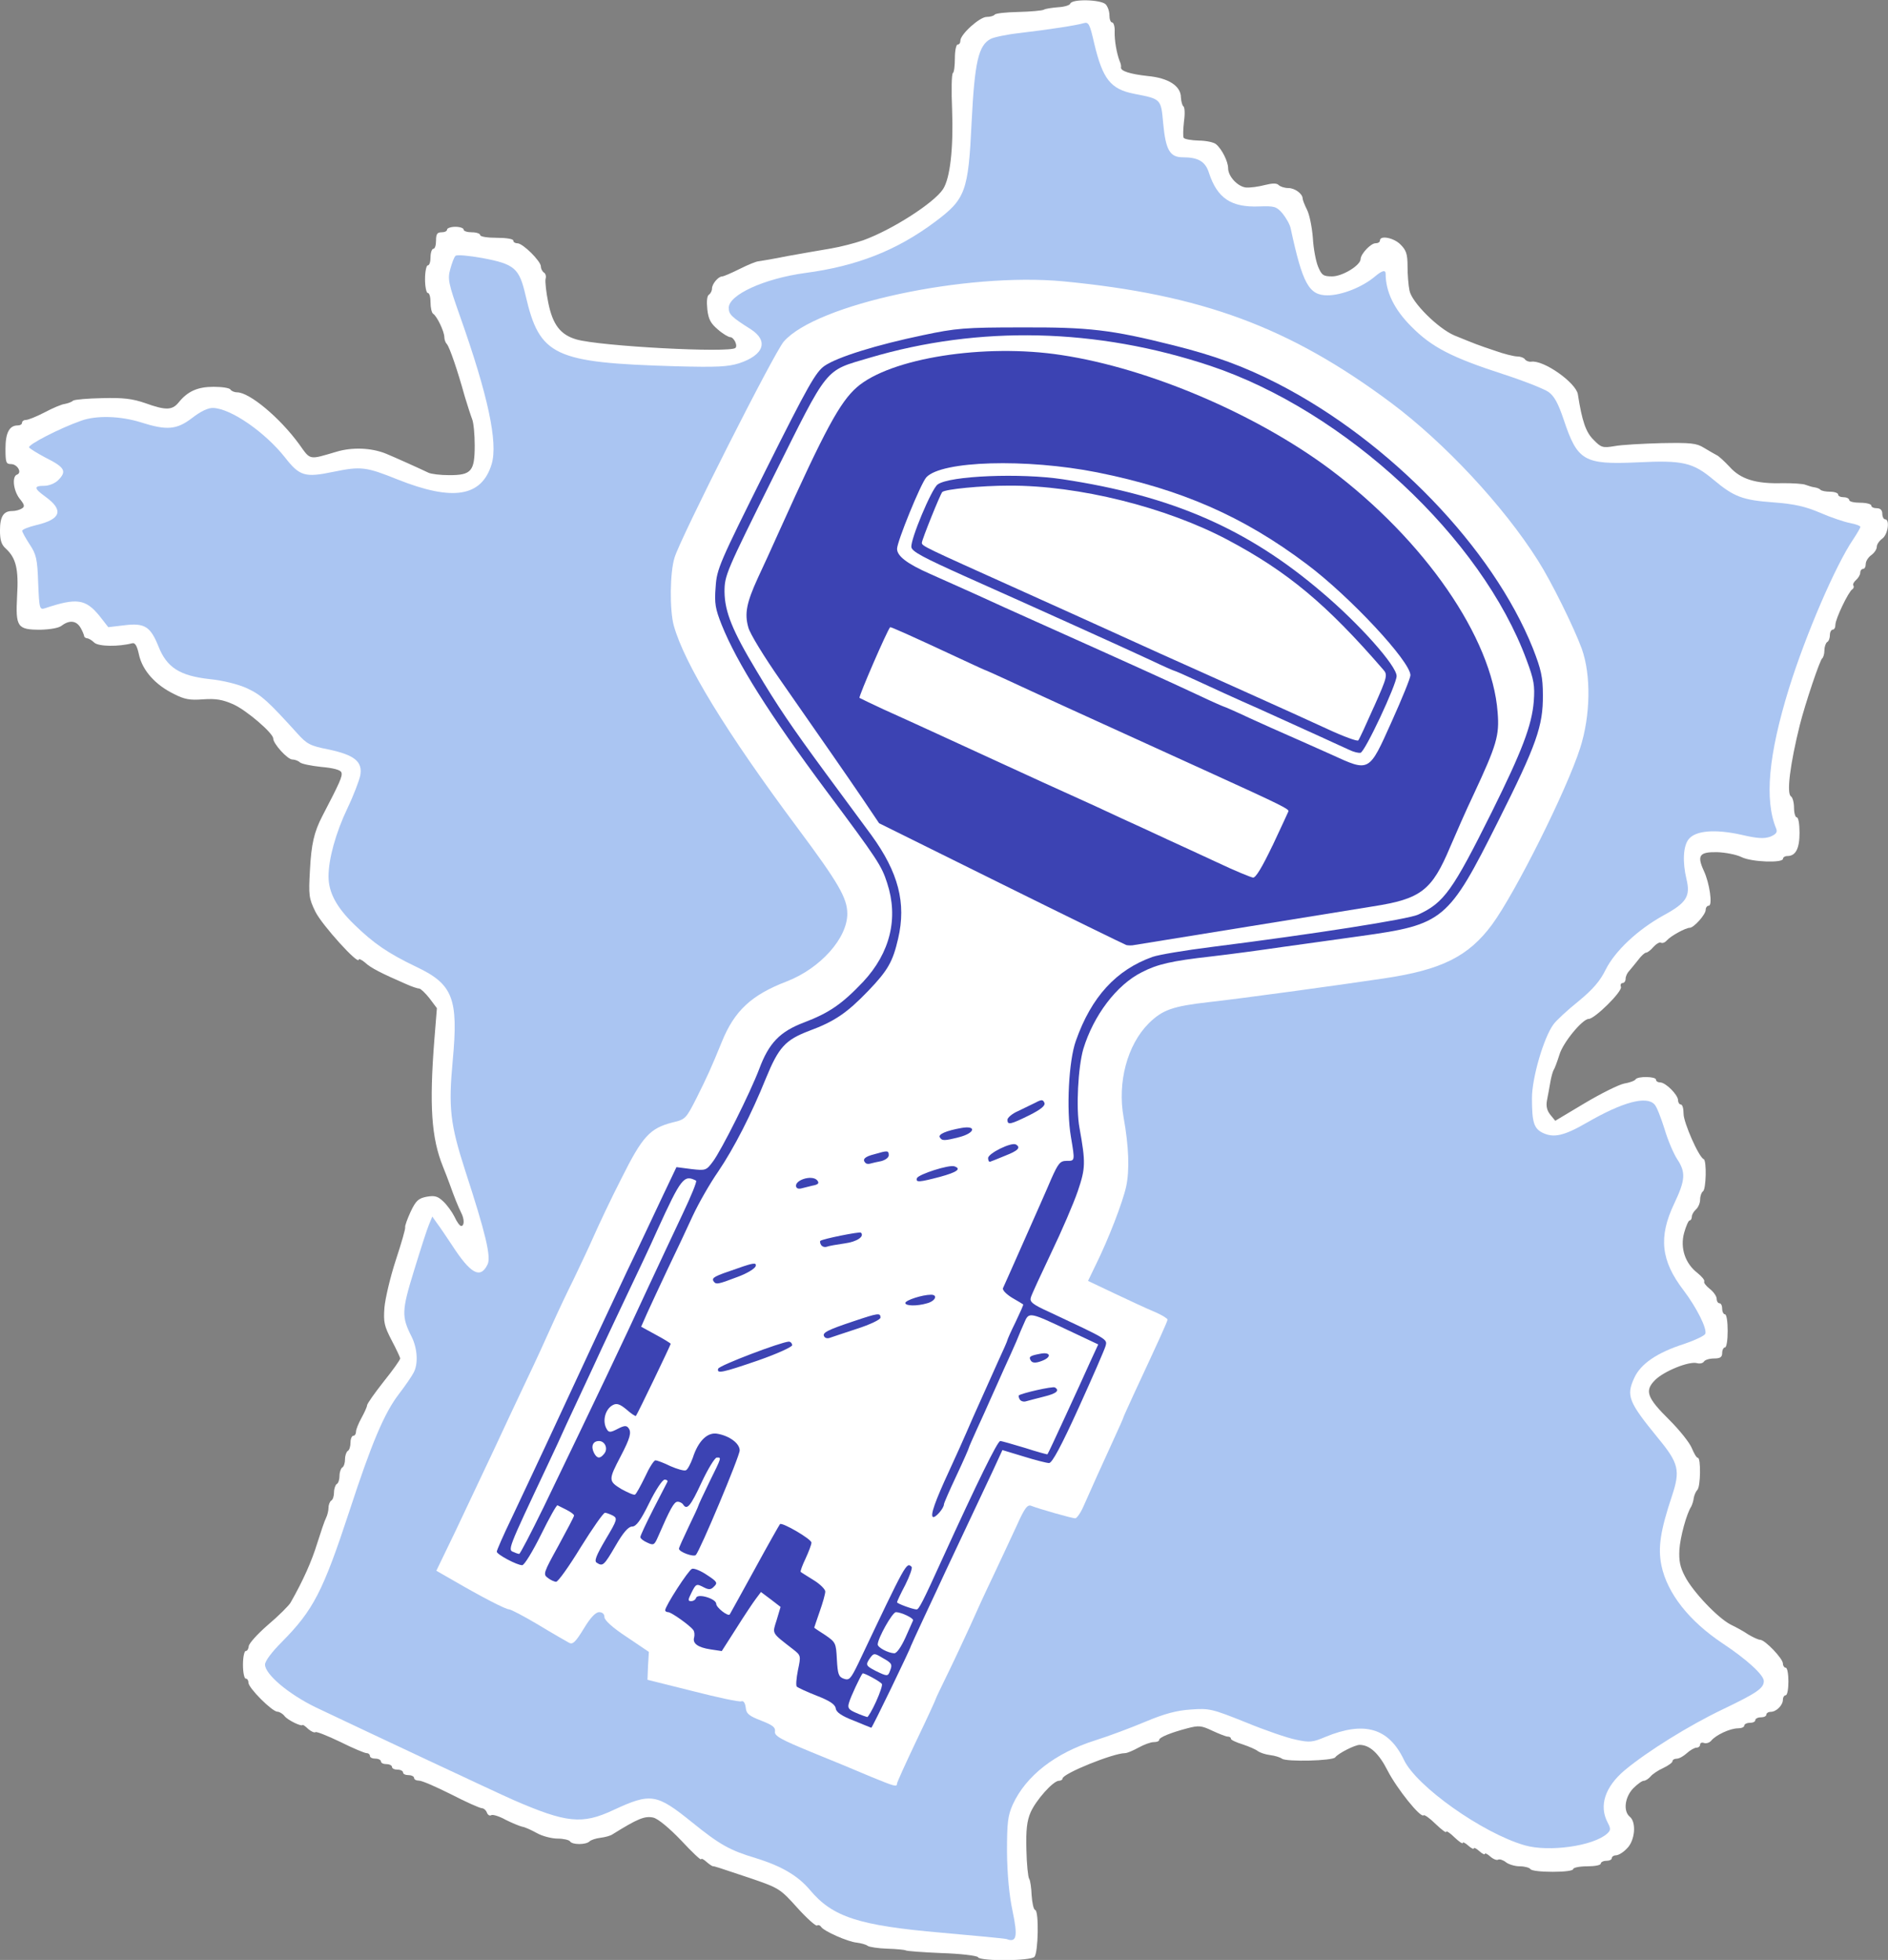 <svg xmlns="http://www.w3.org/2000/svg" viewBox="0 0 947.33 983.31"><rect x="0" y="0" width="947.33" height="983.31" fill="#808080" stroke="none"/><g fill="#fff"><path d="M490.82 981.94c-.83-.83-9.14-1.8-18.42-2.08-9.42-.42-17.45-.97-18-1.38-.55-.28-4.71-.69-9.28-.83-4.43-.14-8.86-.83-9.69-1.38-.83-.69-3.32-1.38-5.54-1.66-4.57-.42-16.62-5.82-17.87-7.89-.55-.83-1.38-1.11-2.08-.69-.55.42-5.12-3.6-9.97-9-8.45-9.42-9.14-9.83-23.27-14.68-17.45-5.82-17.73-5.96-19.11-6.09-.55-.14-2.08-1.25-3.32-2.35-1.38-1.25-2.49-1.66-2.49-1.11 0 .69-4.57-3.6-9.97-9.42-5.96-6.23-11.63-10.94-13.99-11.49-4.29-.97-7.89.55-20.36 8.31-1.11.83-3.88 1.52-6.09 1.8-2.35.28-4.85 1.11-5.54 1.8-1.8 1.8-8.73 1.8-9.83 0-.42-.69-3.32-1.38-6.23-1.38s-7.76-1.25-10.39-2.77c-2.77-1.52-6.09-3.05-7.34-3.19-1.25-.28-4.99-1.8-8.31-3.46-3.19-1.8-6.51-2.77-7.2-2.35-.83.55-1.8-.14-2.22-1.25-.42-1.25-1.66-2.22-2.49-2.22-.97 0-7.89-3.05-15.37-6.92-7.48-3.74-14.68-6.92-16.2-6.92-1.38 0-2.49-.55-2.49-1.38 0-.69-1.25-1.38-2.77-1.38s-2.77-.55-2.77-1.38c0-.69-1.25-1.38-2.77-1.38s-2.77-.55-2.77-1.38c0-.69-1.25-1.38-2.77-1.38s-2.77-.55-2.77-1.38c0-.69-1.25-1.38-2.77-1.38s-2.77-.55-2.77-1.38c0-.69-.69-1.38-1.66-1.38s-6.92-2.49-13.3-5.68c-6.37-3.05-11.91-5.26-12.33-4.85-.55.42-2.08-.28-3.6-1.52-1.38-1.38-2.77-2.35-2.91-2.08-.42.97-7.34-2.35-9-4.43-.97-1.25-2.63-2.22-3.6-2.22-2.63 0-14.54-11.91-14.54-14.54 0-1.11-.55-2.08-1.38-2.08-.69 0-1.38-3.05-1.38-6.92s.69-6.92 1.38-6.92c.83 0 1.38-1.11 1.52-2.35 0-1.38 4.43-6.23 9.69-10.8 5.4-4.57 10.53-9.69 11.36-11.22 6.37-11.22 10.53-20.64 13.3-29.64 1.8-5.68 3.74-11.49 4.43-12.74.69-1.38 1.25-3.74 1.25-5.12 0-1.52.69-3.19 1.38-3.6.83-.42 1.38-2.35 1.38-4.15s.69-3.74 1.38-4.15c.83-.42 1.38-2.35 1.38-4.15s.69-3.74 1.38-4.15c.83-.42 1.38-2.35 1.38-4.15s.69-3.74 1.38-4.15c.83-.42 1.38-2.35 1.38-4.29 0-1.8.69-3.32 1.38-3.32.83 0 1.38-.97 1.38-2.08s1.25-4.15 2.77-6.92 2.77-5.54 2.77-6.23c0-.83 3.74-6.09 8.31-11.91 4.57-5.68 8.31-10.94 8.31-11.63 0-.55-1.94-4.71-4.29-9.14-3.74-7.2-4.15-9.14-3.6-16.48.42-4.57 2.91-15.23 5.68-23.68 2.77-8.45 4.99-15.93 4.71-16.62-.14-.69 1.11-4.15 2.77-7.76 2.63-5.54 3.88-6.65 8.03-7.48 4.02-.69 5.54-.28 8.31 2.35 1.94 1.8 4.43 5.26 5.68 7.76 1.11 2.49 2.63 4.57 3.32 4.57 1.66 0 1.66-3.46 0-6.65-1.52-3.05-3.46-7.89-5.68-14.13-.97-2.63-2.49-6.65-3.46-9-5.82-14.4-6.92-30.61-4.29-63.98l1.25-15.51-3.74-4.99c-2.08-2.63-4.43-4.85-5.12-4.85-.83 0-3.74-.97-6.51-2.22-12.74-5.54-17.87-8.17-20.64-10.8-1.8-1.52-3.19-2.08-3.19-1.52 0 3.05-18.42-17.31-21.74-23.96-3.32-6.79-3.46-8.31-2.77-20.77.69-13.3 2.08-19.25 6.23-27.28 8.73-16.76 10.25-20.08 9.56-21.88-.42-1.25-3.88-2.22-10.11-2.77-5.12-.55-9.97-1.52-10.8-2.35-.69-.69-2.49-1.38-3.74-1.38-2.35 0-9.56-7.89-9.56-10.53s-13.3-14.13-20.08-17.17c-5.4-2.35-8.59-2.91-15.1-2.49-6.65.55-9.42 0-14.54-2.63-9.42-4.57-15.79-11.77-17.59-19.53-.97-4.57-1.94-6.37-3.46-5.96-6.92 1.8-16.76 1.66-18.97-.28-1.25-1.25-2.91-2.22-3.74-2.22-.69-.14-1.38-.55-1.38-1.11-.14-.69-.83-2.49-1.8-4.15-2.08-3.6-5.54-4.02-9.42-1.11-1.52 1.25-5.82 1.94-10.66 2.08-11.63 0-12.6-1.25-11.77-16.9.83-13.57-.55-19.11-5.68-23.82-2.22-1.94-2.91-4.29-2.91-9.14 0-6.92 1.8-9.69 6.09-9.69 1.66 0 3.74-.55 4.85-1.25 1.66-.97 1.38-1.94-1.11-4.99-3.19-4.15-3.88-11.22-1.25-12.05 2.63-.97.14-5.26-3.05-5.26-2.49 0-2.77-.83-2.77-7.76 0-7.89 1.94-11.63 6.09-11.63 1.25 0 2.22-.55 2.22-1.38 0-.69.83-1.38 1.94-1.38s5.26-1.66 9.28-3.74c4.15-2.22 8.73-4.15 10.25-4.29 1.52-.28 3.46-.97 4.15-1.66.83-.55 7.34-1.11 14.68-1.25 10.39-.28 15.1.28 21.47 2.49 10.39 3.74 13.57 3.6 16.76-.28 4.57-5.68 9.56-7.89 17.59-7.89 4.15 0 8.03.55 8.45 1.38.42.69 1.94 1.38 3.32 1.38 6.23 0 21.47 12.74 31.16 26.04 5.82 8.17 4.71 7.89 18.83 3.74 7.89-2.35 17.45-1.94 24.65.97 3.74 1.52 17.03 7.48 21.33 9.56 1.38.69 6.09 1.25 10.53 1.25 11.08 0 12.74-1.94 12.74-14.96 0-5.4-.55-11.22-1.25-13.02s-2.35-6.92-3.74-11.49c-3.6-13.02-7.62-24.79-9-26.31-.69-.69-1.25-2.22-1.25-3.46 0-2.77-3.74-10.66-5.68-11.77-.69-.55-1.25-3.05-1.25-5.68s-.55-4.71-1.38-4.71c-.69 0-1.38-3.05-1.38-6.92s.69-6.92 1.38-6.92c.83 0 1.38-1.8 1.38-4.15 0-2.22.69-4.15 1.38-4.15.83 0 1.38-1.8 1.38-4.15 0-3.19.55-4.15 2.77-4.15 1.52 0 2.77-.55 2.77-1.38 0-.69 1.94-1.38 4.15-1.38 2.35 0 4.15.69 4.15 1.38 0 .83 1.94 1.38 4.15 1.38 2.35 0 4.15.69 4.15 1.38 0 .83 3.74 1.38 8.31 1.38s8.31.55 8.31 1.38.97 1.38 2.08 1.38c2.77 0 11.77 9 11.77 11.63 0 1.11.69 2.49 1.52 3.05.83.42 1.25 1.94.83 3.19-.28 1.38.28 6.79 1.38 12.05 2.22 10.94 6.09 15.93 13.99 18.28 11.77 3.46 77.14 6.92 79.91 4.29 1.25-1.25-.83-5.4-2.63-5.4-.83 0-3.74-1.66-6.23-3.88-3.6-3.05-4.71-5.12-5.26-10.11-.42-4.02-.14-6.79.83-7.34.83-.55 1.52-1.94 1.52-3.05 0-2.35 3.19-6.09 5.12-6.09.69 0 4.57-1.66 8.73-3.74s8.45-3.88 9.69-3.88c1.11-.14 7.76-1.25 14.54-2.63 6.92-1.25 16.48-2.91 21.47-3.74s12.33-2.77 16.34-4.15c14.54-5.26 35.45-18.7 40.02-25.62 3.6-5.54 5.26-20.5 4.57-39.75-.42-9.83-.28-18.14.42-18.56.55-.28.97-3.6.97-7.48s.69-6.79 1.38-6.79c.83 0 1.38-.83 1.38-1.94 0-3.19 9.69-11.91 13.16-11.91 1.8 0 3.6-.55 4.02-1.11.42-.69 5.68-1.25 11.91-1.38 6.23-.14 11.91-.69 12.74-1.11.83-.55 4.02-.97 7.06-1.25 3.05-.14 5.96-.97 6.23-1.8.83-2.49 15.23-2.08 17.73.28 1.11 1.11 1.94 3.6 1.94 5.54s.55 3.6 1.38 3.6c.69 0 1.38 2.08 1.25 4.57-.14 4.43.97 10.8 2.49 14.82.55 1.11.83 2.49.69 3.05-.42 1.94 4.57 3.46 13.3 4.43 10.53.97 16.76 4.99 16.76 10.8.14 2.08.69 4.02 1.25 4.43.69.42.83 3.88.28 7.62-.42 3.88-.55 7.62-.14 8.17.42.69 3.88 1.25 7.48 1.38 3.6 0 7.62.83 8.73 1.8 2.91 2.35 6.09 8.73 6.09 12.05 0 4.15 4.85 9.28 9 9.69 2.08.14 6.37-.42 9.42-1.25 3.88-.97 5.96-.97 6.92 0 .83.83 3.05 1.52 4.85 1.52 3.32 0 7.2 2.91 7.2 5.26 0 .69.97 3.19 2.22 5.68 1.25 2.49 2.49 8.86 2.91 14.13.28 5.26 1.52 11.77 2.63 14.4 1.8 4.29 2.63 4.85 7.06 4.85 5.12 0 14.26-5.54 14.26-8.73.14-2.63 5.12-7.89 7.48-7.89 1.25 0 2.22-.55 2.22-1.38 0-2.77 7.06-1.38 10.39 2.08 2.77 2.77 3.46 4.71 3.46 10.8 0 4.15.42 9.56.97 12.19 1.11 5.96 14.4 19.11 22.57 22.57 10.53 4.29 11.49 4.71 20.22 7.62 4.57 1.66 9.69 2.91 11.36 2.91 1.52 0 3.32.69 3.74 1.38.55.83 1.94 1.38 3.19 1.25 6.23-.97 22.44 10.53 23.41 16.34 2.08 13.43 4.02 19.11 7.89 22.85 3.74 3.88 4.57 4.15 10.39 3.19 3.46-.69 14.13-1.25 23.54-1.52 14.82-.28 17.73 0 21.47 2.35 2.35 1.38 5.12 3.05 6.23 3.6 1.11.42 4.02 3.19 6.65 5.96 5.54 6.23 13.3 8.59 26.59 8.17 4.99 0 10.25.28 11.49.83 1.25.42 3.19 1.11 4.43 1.25 1.11.14 2.63.69 3.05 1.25.55.55 2.77.97 4.99.97 2.08 0 3.88.69 3.88 1.38 0 .83 1.25 1.38 2.77 1.38s2.77.69 2.77 1.38c0 .83 2.49 1.38 5.54 1.38s5.54.69 5.54 1.38c0 .83 1.25 1.38 2.77 1.38 1.8 0 2.77.97 2.77 2.77 0 1.52.69 2.77 1.38 2.77 2.49 0 1.52 7.62-1.38 9.69-1.52 1.11-2.77 2.91-2.77 4.15s-1.25 3.05-2.77 4.15-2.77 3.05-2.77 4.43-.55 2.49-1.38 2.49c-.69 0-1.38.83-1.38 1.94 0 .97-.97 2.63-2.08 3.6s-1.8 2.22-1.38 2.77c.42.69.14 1.52-.55 1.94-1.94 1.25-8.45 14.82-8.45 17.73 0 1.38-.55 2.49-1.38 2.49-.69 0-1.38 1.25-1.38 2.63 0 1.52-.55 3.19-1.38 3.6-.69.42-1.38 2.35-1.38 4.15s-.55 3.6-1.11 4.02c-1.11.69-8.45 22.44-11.22 33.38-4.85 19.53-6.79 34.48-4.43 35.87.83.55 1.52 3.19 1.52 5.82s.69 4.71 1.38 4.71c.83 0 1.38 3.46 1.38 7.76 0 7.89-1.94 11.63-6.09 11.63-1.25 0-2.22.69-2.22 1.38 0 2.22-15.79 1.66-20.77-.83-2.49-1.25-8.03-2.35-12.33-2.49-8.86-.14-10.11 1.66-6.65 9.28 2.91 6.09 4.57 17.59 2.49 17.59-.83 0-1.52.97-1.52 2.08 0 2.35-5.96 9-8.03 9s-9.56 4.15-11.36 6.23c-.97 1.11-2.22 1.66-3.05 1.25-.69-.42-2.35.55-3.74 2.08-1.38 1.66-3.05 2.91-3.74 2.91s-2.49 1.66-4.02 3.74c-1.52 1.94-3.6 4.43-4.43 5.4-.97.97-1.8 2.77-1.8 3.88 0 1.25-.69 2.22-1.52 2.22s-1.25.97-.83 1.94c.83 2.22-13.16 16.07-16.2 16.07s-12.88 11.77-14.68 18c-1.11 3.46-2.35 6.92-2.91 7.62-.42.83-1.25 3.6-1.66 6.23-.42 2.63-1.25 6.79-1.66 9-.55 2.91 0 5.12 1.66 7.2l2.49 3.05 14.82-8.86c8.17-4.85 17.03-9.28 19.8-9.83 2.63-.42 5.26-1.38 5.68-2.08.97-1.66 10.25-1.52 10.25.14 0 .83.97 1.38 2.08 1.38 2.77 0 9 6.23 9 9 0 1.11.69 2.08 1.38 2.08.83 0 1.38 2.08 1.38 4.71 0 4.29 7.62 21.74 10.11 22.71 1.52.69 1.25 15.23-.42 16.2-.69.42-1.38 2.35-1.38 4.02 0 1.8-.97 4.02-2.08 4.99s-2.08 2.63-2.08 3.6c0 1.11-.55 1.94-1.11 1.94s-1.8 2.77-2.77 6.23c-2.08 7.62.55 15.37 6.65 20.08 2.22 1.8 3.74 3.6 3.46 4.29-.42.55.83 2.22 2.77 3.74s3.46 3.74 3.46 4.99.69 2.22 1.38 2.22c.83 0 1.38 1.25 1.38 2.77s.69 2.77 1.38 2.77c.83 0 1.38 3.74 1.38 8.31s-.55 8.31-1.38 8.31c-.69 0-1.38 1.25-1.38 2.77 0 2.08-.97 2.77-4.02 2.77-2.35 0-4.57.69-5.12 1.52-.42.83-2.08 1.25-3.46.83-4.02-1.11-16.62 4.02-21.05 8.45-5.4 5.4-4.15 8.86 7.2 20.08 5.12 5.12 10.11 11.36 11.22 14.13 1.11 2.63 2.35 4.85 3.05 4.85 1.52 0 1.38 14.4-.28 16.07-.69.69-1.52 2.49-1.8 4.02-.14 1.52-.83 3.46-1.25 4.29-2.35 3.6-5.54 15.23-5.96 21.74-.28 5.4.28 8.59 2.77 13.3 3.88 7.62 16.48 20.91 22.99 24.24 2.63 1.25 6.65 3.46 8.86 4.99 2.35 1.38 4.99 2.63 5.96 2.63 2.49.14 11.36 9.42 11.36 11.91 0 1.11.69 2.08 1.38 2.08.83 0 1.38 3.19 1.38 6.92s-.55 6.92-1.38 6.92c-.69 0-1.38.97-1.38 2.22 0 2.77-3.32 6.09-6.09 6.09-1.25 0-2.22.69-2.22 1.38 0 .83-1.25 1.38-2.77 1.38s-2.77.69-2.77 1.38c0 .83-1.25 1.38-2.77 1.38s-2.77.69-2.77 1.38c0 .83-1.52 1.38-3.19 1.38-3.88 0-11.08 3.32-13.43 6.23-.83.97-2.49 1.52-3.6 1.11s-1.94 0-1.94.83-.83 1.52-1.8 1.52-3.19 1.25-4.85 2.77-3.88 2.77-5.12 2.77c-1.11 0-2.08.55-2.08 1.25s-2.08 2.22-4.71 3.46c-2.49 1.11-5.4 3.05-6.37 4.29-.97 1.11-2.49 2.08-3.32 2.08-.97 0-3.32 1.8-5.4 3.88-4.15 4.43-4.99 11.36-1.66 14.13 3.46 2.77 2.63 12.05-1.38 15.93-1.8 1.94-4.29 3.46-5.54 3.46-1.11 0-2.08.69-2.08 1.38 0 .83-1.25 1.38-2.77 1.38s-2.77.69-2.77 1.38c0 .83-3.05 1.38-6.92 1.38s-6.92.69-6.92 1.38c0 .83-4.29 1.38-10.25 1.38s-10.8-.55-11.22-1.38c-.42-.69-2.91-1.38-5.26-1.38-2.49 0-5.68-.97-7.06-2.08s-3.19-1.66-3.88-1.25-2.49-.28-4.02-1.66c-1.38-1.25-2.63-1.8-2.63-1.25s-1.25 0-2.77-1.38-2.77-1.94-2.77-1.38-1.25 0-2.77-1.38-2.77-1.94-2.77-1.38c0 .69-1.8-.55-4.15-2.77-2.22-2.22-4.15-3.46-4.15-2.77s-2.35-1.11-5.26-3.88c-2.91-2.91-5.68-4.85-6.09-4.43-1.52 1.52-13.43-13.43-18-22.3-4.43-8.73-9-13.02-14.13-13.02-2.35 0-10.8 4.29-12.19 6.23-1.25 1.8-24.65 2.35-26.73.69-.97-.69-3.6-1.52-5.96-1.8s-5.12-1.25-6.09-1.94c-.97-.83-4.43-2.35-7.76-3.46-3.19-.97-5.82-2.22-5.82-2.77 0-.69-.69-1.11-1.66-1.11-.83 0-4.29-1.38-7.62-2.91-5.54-2.63-6.79-2.77-12.6-1.25-8.45 2.22-14.13 4.57-14.13 5.82 0 .69-1.25 1.11-2.77 1.11s-4.85 1.25-7.62 2.77-5.68 2.77-6.79 2.77c-5.82 0-31.3 10.25-31.3 12.74 0 .55-.83 1.11-1.8 1.11-2.91 0-11.63 9.83-14.26 15.93-1.8 4.15-2.35 8.73-2.08 18.7.14 7.2.83 13.71 1.38 14.54.55.69 1.11 4.57 1.25 8.31.28 3.88.97 7.2 1.8 7.34 1.94.69 1.52 21.6-.42 23.54-2.08 2.08-26.31 2.22-28.25.28Zm12.74-19.67c-4.29-25.9-4.02-51.1.83-61.77 6.09-13.71 21.05-25.21 40.86-31.44 6.65-2.08 18.14-6.37 25.34-9.42 11.63-4.99 14.68-5.68 27.01-6.23l13.99-.55 15.1 6.23c8.45 3.46 18.42 7.2 22.3 8.31 6.65 1.94 7.48 1.94 13.16-.69 6.79-3.05 21.88-4.71 29.36-3.32 6.51 1.25 12.05 5.96 16.2 13.99 7.62 14.82 39.05 37.67 60.52 44.04 7.89 2.35 19.25 1.38 28.25-2.35q4.43-1.94 4.15-10.94c-.14-5.26.42-10.8 1.66-13.71 3.74-8.86 30.47-27.84 58.86-41.41 9.28-4.57 16.9-8.73 16.9-9.28 0-1.94-7.06-7.89-18.14-15.23-30.33-20.22-38.22-44.46-25.9-79.49 1.52-4.29 2.49-9.28 2.08-11.08-.55-1.8-4.15-7.2-8.17-12.19-11.77-14.26-13.57-17.45-14.54-24.65-1.66-14.54 7.06-24.37 27.42-31.02l9.42-3.05-2.22-4.15c-1.11-2.35-4.57-7.48-7.48-11.36-7.89-10.39-9.56-15.37-9.56-29.22 0-11.08.42-13.16 4.71-22.16l4.71-9.83-3.19-4.71c-1.8-2.63-4.57-9.42-6.23-15.1-4.29-13.99-5.12-14.82-13.43-11.63-3.6 1.38-11.49 5.26-17.45 8.73-11.91 6.92-21.47 8.86-28.81 5.82-5.68-2.35-6.79-5.96-6.79-22.16 0-11.49.69-15.65 4.02-25.76 4.99-14.68 6.65-17.03 19.39-27.28 7.2-5.96 10.8-10.11 13.57-15.79 4.57-9.28 16.07-20.22 27.84-26.45 12.6-6.79 12.46-6.37 11.63-22.02-.55-12.19-.28-13.99 2.22-17.03 2.63-3.32 3.6-3.46 16.48-3.46 7.48 0 16.07.55 19.25 1.25l5.54 1.11-.55-15.79c-.69-18 1.38-31.02 8.86-55.95 7.62-25.48 25.21-67.72 31.3-74.92 1.11-1.25.69-1.94-1.11-2.63-1.52-.42-7.62-2.63-13.57-5.12-8.31-3.19-14.13-4.43-24.24-5.12-14.68-1.11-19.25-2.77-29.36-11.22-10.39-8.73-15.23-9.83-37.95-8.73-27.01 1.25-30.47-.69-37.39-21.6-2.77-8.17-4.71-11.77-7.62-13.85-2.22-1.52-12.33-5.54-22.57-8.86-10.11-3.32-22.85-8.03-28.11-10.66-11.63-5.68-25.76-19.11-28.25-27.01-.83-3.05-1.8-6.09-2.08-7.06-.42-1.11-2.35-.69-6.51 1.38-4.15 2.08-9.28 3.05-17.03 3.46-10.66.55-11.22.42-14.82-3.46-3.6-3.74-5.82-10.39-9.97-29.64-.42-1.94-2.08-5.26-3.74-7.2-2.49-3.32-3.74-3.74-11.77-3.74-14.68 0-21.33-4.43-25.48-17.03-1.8-5.82-5.4-7.89-13.16-7.89-6.51 0-8.59-3.74-9.83-17.03-1.11-12.33-.97-12.19-14.54-14.82-11.63-2.22-15.79-7.34-19.8-24.37l-2.35-9.69-7.2.97c-4.02.69-12.6 1.8-19.25 2.49-6.65.83-13.43 2.08-15.1 2.91-6.09 3.32-8.03 11.49-9.56 41.69-1.66 35.18-3.05 38.78-18.42 50.27-19.11 14.26-39.05 22.16-65.09 25.62-12.05 1.66-24.65 5.54-32.13 10.11-5.12 2.91-5.12 3.05-2.35 5.12 1.52 1.25 4.71 3.32 7.2 4.71 2.35 1.25 4.71 3.6 5.12 5.12.69 2.63.97 2.49 5.54-1.38 13.85-12.19 48.89-22.44 92.37-27.01 23.96-2.63 36.84-2.63 60.38 0 66.34 7.06 107.89 22.85 157.88 60.11 26.87 20.08 56.37 51.66 73.68 79.08 6.65 10.25 18 33.24 22.02 44.32 2.91 7.89 3.32 11.22 3.19 27.7s-.69 20.08-4.02 30.47c-6.92 21.33-32.55 72.57-44.18 88.5-11.77 15.93-25.21 22.71-54.15 27.01-22.99 3.46-73.96 10.39-87.94 11.91-18.28 2.08-23.27 3.88-30.19 10.66-10.11 10.25-15.1 26.73-12.19 40.99.83 3.88 1.38 14.68 1.52 23.82 0 18.28-.83 21.74-10.66 44.87-2.91 7.06-5.26 13.02-4.99 13.16s8.31 4.02 18.14 8.45l17.59 8.31v4.99c0 4.71-1.52 8.59-16.76 41.13-2.91 6.37-5.4 11.77-5.4 12.05s-2.08 4.99-4.71 10.66c-5.54 12.05-11.77 25.9-15.37 34.07-2.49 5.54-2.91 5.82-8.31 5.82-3.19 0-8.86-.97-12.6-2.08s-7.34-2.08-7.89-2.08c-.69 0-3.05 4.15-5.4 9.42-2.22 5.12-7.2 15.79-11.08 23.82s-9 19.25-11.49 24.93c-2.63 5.68-7.48 16.2-10.94 23.27-3.46 7.06-6.37 13.16-6.37 13.43s-4.29 9.69-9.69 20.91c-5.26 11.08-9.69 20.77-9.69 21.47 0 3.05-10.8.69-25.21-5.12-8.59-3.6-22.16-9.14-30.19-12.33-11.36-4.71-14.68-6.65-15.23-9-.55-2.08-2.77-3.88-6.92-5.54-4.02-1.52-6.37-3.32-6.65-5.12-.28-2.22-4.29-3.6-24.93-8.86L320.65 847v-14.54l-10.25-6.92c-5.68-3.74-10.66-6.92-11.08-6.92s-2.22 2.49-4.02 5.54c-4.57 8.03-8.45 7.62-27.28-3.46-8.31-4.99-15.79-9-16.62-9-1.8 0-14.4-6.51-27.28-13.99-8.17-4.71-9.42-6.09-9.42-9.42 0-2.22 4.29-12.88 9.56-23.82 5.26-10.94 13.85-29.22 19.25-40.72 5.26-11.36 12.88-27.56 16.9-36.01 4.02-8.31 9.56-20.5 12.46-27.01 2.91-6.51 7.76-16.76 10.8-22.85 2.91-6.09 7.48-15.65 9.97-21.33s8.73-18.97 14.13-29.5c10.53-21.05 14.26-25.07 25.62-27.98 6.51-1.52 6.79-1.94 12.19-12.6 5.26-10.53 7.2-14.82 12.46-27.7 6.37-15.79 14.96-23.68 32.82-30.61 11.49-4.43 24.51-15.65 27.98-24.24 2.22-5.26 2.08-5.96-.55-11.91-1.52-3.46-11.36-17.87-22.02-32.13-36.15-48.47-57.06-82.82-62.32-101.93-2.08-7.89-1.94-34.76.42-42.24 1.11-3.46 11.36-25.21 22.85-48.33 17.59-35.04 20.5-41.69 17.87-40.72-4.85 1.66-58.17 1.38-74.51-.55-18.7-2.22-23.96-3.74-29.64-8.73-5.26-4.71-8.03-10.66-11.36-24.79-2.91-12.6-5.96-15.79-16.76-18-10.8-2.08-11.22-2.08-12.19 2.49-.55 2.77 1.11 9.14 6.09 22.99 13.57 37.39 18.42 65.65 13.43 78.94-3.32 8.73-8.59 12.05-20.36 12.88-11.08.69-18-.69-35.59-7.62l-13.02-4.99-13.43 2.49c-17.03 3.05-21.19 1.94-28.39-7.34-6.23-8.03-18.97-18.83-26.73-22.57l-5.68-2.77-6.51 4.85c-5.96 4.57-7.2 4.99-15.79 4.99-5.68 0-13.02-1.11-18.14-2.77-4.71-1.52-10.53-2.77-12.74-2.77-3.88 0-17.59 4.85-25.62 9l-3.46 1.8 4.57 2.49c2.63 1.25 5.12 3.05 5.68 3.88 2.08 3.05 1.11 11.91-1.52 14.54-1.66 1.66-2.22 3.19-1.38 4.43 1.8 2.91 1.52 13.16-.55 14.68-.83.83-3.88 2.22-6.65 3.05l-4.99 1.66 1.8 5.12c.97 2.77 1.8 9.69 1.94 15.37 0 8.03.42 9.97 1.94 9.42 5.12-1.94 14.96-2.49 19.25-1.11 2.77.97 6.51 3.88 8.59 6.51 3.46 4.57 4.02 4.71 12.88 4.71 11.22.14 13.57 1.66 17.45 11.36 4.15 10.53 10.66 14.68 25.48 16.34 6.92.69 14.68 2.63 19.11 4.71 7.06 3.32 10.39 6.37 25.07 22.57 4.71 5.26 6.37 6.23 15.65 8.03 6.51 1.38 11.49 3.32 13.57 5.26 5.12 4.71 3.74 16.07-3.74 31.85-3.19 6.65-6.65 16.2-7.89 21.33-1.94 8.45-1.94 9.83.14 14.96 2.35 6.23 14.4 19.11 24.37 26.04 3.32 2.22 11.22 6.51 17.45 9.56 6.79 3.19 12.46 6.92 14.13 9.28 4.85 6.65 6.23 17.03 4.85 35.45-2.08 30.05-1.66 34.9 6.09 58.86 15.93 49.3 16.2 58.17 1.66 58.17-7.34 0-9.28-1.52-17.45-14.26l-4.02-6.09-5.12 16.07c-6.09 18.7-6.23 20.5-2.49 27.84 1.94 3.74 2.77 8.17 2.77 14.54 0 10.25-.69 11.91-9 22.85-7.34 9.56-13.71 24.65-24.79 58.58-13.3 40.3-18.56 50.69-33.65 65.37l-7.76 7.62 6.09 5.68c6.37 5.96 8.59 7.06 69.11 35.59 55.95 26.31 69.94 32.13 77.28 32.13 1.8 0 8.17-2.22 13.99-4.99 11.91-5.54 22.16-7.2 29.78-4.71 2.91.83 10.53 6.09 17.17 11.36 13.71 11.08 18.83 13.99 31.85 17.87 13.02 4.02 21.19 8.86 27.14 15.93 12.6 14.96 29.78 19.53 91.41 23.96 2.22.14 2.49-.55 1.66-5.68ZM422.4 848.29c0-.42-1.52-1.38-3.46-2.08-3.19-1.25-3.46-2.08-3.46-9.69 0-8.17-.14-8.31-5.54-11.91-4.71-3.05-5.54-4.43-5.54-8.45 0-2.49.97-6.92 2.08-9.69 2.77-6.65 2.77-6.79-3.46-10.25-5.12-2.91-5.54-3.6-5.54-9 0-3.32.69-6.37 1.38-6.79 2.49-1.52 1.38-5.82-1.94-7.34-3.05-1.38-3.6-.83-9.56 9.83-5.96 10.8-6.09 11.36-3.32 11.77 1.52.28 4.99 2.08 7.48 4.02 4.85 3.74 5.82 8.03 3.32 14.68-1.11 3.05-.69 3.88 4.99 8.03l6.23 4.71-.69 8.45-.55 8.31 7.06 2.91c7.06 3.05 10.53 3.88 10.53 2.49Zm-61.35-29.5 2.91-4.02-4.71-1.66c-2.91-1.11-4.71-2.63-4.71-4.15 0-1.94-.97-2.22-4.99-1.8l-5.12.69 3.74 2.22c2.08 1.25 4.02 3.74 4.43 5.68 1.38 6.09 1.8 6.92 3.74 6.92.97 0 3.19-1.8 4.71-3.88Zm-57.47-63.98c6.51 0 10.8 2.08 10.8 5.26.14 2.08.28 2.08 2.08-.28 2.63-3.6 2.63-4.99-.28-4.99-1.25 0-4.99-1.66-8.45-3.6-5.96-3.46-6.09-3.74-5.54-9.69.42-5.82.28-6.09-3.32-6.09-2.49 0-4.29-1.11-5.4-3.05-1.52-2.91-1.94-2.49-6.23 5.96-2.49 4.85-4.57 9.56-4.71 10.39 0 .83 2.22 2.63 4.85 4.15 3.88 2.08 4.85 3.46 4.85 6.79v4.15l2.91-4.43c2.49-3.88 3.74-4.57 8.45-4.57Zm40.71-7.89c2.63-3.6 2.35-4.57-1.52-4.57-2.77 0-3.46.69-3.46 3.46 0 4.02 2.35 4.57 4.99 1.11Zm17.87-21.19c-.42-.69-1.66-1.38-2.77-1.38s-2.35.69-2.77 1.38c-.55.83.69 1.38 2.77 1.38s3.32-.55 2.77-1.38Zm-63.43-9.97c-.42-1.11-.83-.69-.83.83-.14 1.52.28 2.35.69 1.8.42-.42.55-1.66.14-2.63Zm24.93-27.01 5.54-12.19-3.6-2.35c-1.94-1.38-4.29-2.49-5.12-2.49s-4.29 6.09-7.76 13.57l-6.37 13.43 4.43.83c2.35.55 4.99.97 5.82 1.11.83 0 4.02-5.26 7.06-11.91Zm197.63-59.69c8.17-17.31 14.68-32.55 16.62-38.64.69-2.22.42-3.19-.83-3.19-.97 0-3.74 4.15-5.82 9.42-2.22 5.12-7.89 18.14-12.74 28.94-7.76 17.73-8.73 21.33-6.23 21.19.42-.14 4.57-8.03 9-17.73Zm98.33-167.85c28.25-4.57 57.61-9.42 65.23-10.66 24.1-3.74 29.5-8.03 38.64-29.78 3.05-7.06 8.17-18.83 11.63-26.04 10.94-23.41 13.02-30.19 11.91-37.95-4.02-29.36-30.33-71.19-63.57-100.68-55.81-49.58-140.57-81.71-197.63-74.79-26.73 3.32-45.01 9.83-54.01 19.25-7.62 8.03-14.82 21.88-36.42 69.52-3.6 8.03-8.73 19.25-11.36 24.93-6.79 14.54-6.37 16.34 9.56 38.92 15.1 21.6 31.58 45.29 43.35 62.6l8.31 12.33 60.24 30.19c33.1 16.62 60.8 30.19 61.49 30.33s24.37-3.6 52.63-8.17Z"/><path d="M606.6 436.83c-8.73-4.02-19.94-9.28-24.93-11.49-4.99-2.35-15.23-7.06-22.85-10.53-7.62-3.6-19.11-8.86-25.62-11.77-6.51-2.91-20.77-9.42-31.85-14.54-26.31-12.19-47.78-22.02-62.32-28.53-11.08-4.99-11.77-5.54-12.19-9.97-.28-3.32 1.94-9.69 7.62-22.16 10.39-22.85 5.96-22.71 51.52-1.52 7.06 3.32 13.16 6.09 13.43 6.09.14 0 5.54 2.49 11.91 5.4 10.39 4.85 32.41 14.96 99.44 45.43 43.49 19.8 40.16 17.87 40.16 23.13 0 2.77-3.19 11.36-7.89 21.47L635 444.6l-6.23-.14c-4.43-.14-10.8-2.22-22.16-7.62Zm57.47-53.87c-7.62-3.46-17.31-7.89-21.47-9.69s-13.16-5.82-19.8-8.86c-6.79-3.19-12.46-5.68-12.74-5.68-.14 0-5.68-2.35-12.05-5.4-15.93-7.48-38.92-17.87-82.82-37.53-8.73-3.88-21.88-9.83-29.08-13.16-7.2-3.19-17.87-8.03-23.54-10.53-14.4-6.37-16.62-8.45-16.62-16.76s11.22-37.39 16.07-41.13c4.99-4.02 20.91-6.09 44.18-6.09 46.81.28 94.17 13.02 131.57 35.73 24.37 14.68 51.24 38.22 66.61 58.31 10.39 13.57 10.39 16.48-1.66 43.63-5.12 11.36-9.83 21.05-10.39 21.47-.69.42-4.15.97-7.76 1.38-5.82.55-8.45-.14-20.5-5.68Z"/></g><path fill="#aac5f2" d="M504.81 972.8c-.69-.28-15.51-1.66-32.68-3.19-41.41-3.6-54.43-7.89-65.78-21.47-5.96-7.06-14.13-11.91-27.14-15.93-13.02-3.88-18.14-6.79-31.85-17.87-18-14.54-20.77-14.96-39.61-6.23-15.65 7.34-23.54 6.51-50.27-5.12-9.69-4.29-71.6-33.38-99.02-46.4-13.71-6.65-25.48-16.62-25.48-21.47 0-1.8 3.46-6.37 8.45-11.36 15.79-15.93 20.64-25.34 33.93-65.78 11.08-33.93 17.45-49.03 24.79-58.58 3.19-4.15 6.51-9 7.34-10.66 2.49-4.43 1.94-12.33-.97-18.14-5.12-10.11-4.99-13.02 1.25-33.24 3.19-10.39 6.51-20.77 7.48-22.99l1.66-4.02 2.35 3.32c1.38 1.8 4.71 6.79 7.48 10.94 9.42 14.54 14.26 17.17 17.87 9.83 1.94-3.74-.97-15.79-11.22-47.23-7.48-23.27-8.45-31.3-6.23-55.12 2.91-31.16.14-38.36-18.42-47.09-14.13-6.79-21.19-11.63-31.02-21.19-8.86-8.59-12.88-16.07-12.88-24.1 0-8.73 3.6-21.88 9.56-34.35 3.05-6.37 5.82-13.71 6.37-16.34 1.25-6.92-2.91-10.25-15.93-13.02-9.28-1.8-10.94-2.77-15.65-8.03-14.68-16.2-18-19.25-25.07-22.57-4.43-2.08-12.19-4.02-19.11-4.71-14.82-1.66-21.33-5.82-25.48-16.34-4.02-9.97-6.92-11.91-17.03-10.66l-8.17.97-4.43-5.68c-6.92-8.45-11.36-9.14-27.14-3.88-2.91.97-3.05.55-3.6-12.6-.42-12.19-.97-14.4-4.29-19.39-2.08-3.19-3.74-6.23-3.74-6.79 0-.69 3.19-1.94 7.2-2.91 12.33-2.91 13.71-7.48 4.57-14.13-5.96-4.29-6.09-5.54-.69-5.54 2.35 0 5.4-1.25 6.92-2.77 4.57-4.57 3.46-6.51-6.51-11.49-3.88-2.08-7.48-4.29-8.03-4.99-.69-1.38 15.51-9.69 26.18-13.43 7.62-2.77 19.8-2.35 29.91.83 13.02 4.15 18 3.74 25.76-2.22 4.29-3.32 8.03-5.12 10.53-4.99 8.86.28 25.9 12.05 36.01 24.79 7.34 9.42 9.97 10.25 24.51 7.2 13.57-2.77 16.2-2.49 31.99 3.88 27.84 11.08 42.24 8.73 47.23-7.76 3.19-10.8-1.8-34.35-15.93-74.23-5.82-16.48-6.23-18.56-4.85-23.54.83-3.05 1.94-6.09 2.63-6.65.55-.69 6.65-.14 13.57 1.11 16.07 3.05 18.42 4.99 21.6 18.83 7.06 30.33 14.13 33.65 75.2 35.45 21.05.55 26.18.28 31.99-1.52 12.46-4.15 14.82-11.22 5.82-17.03-9.83-6.23-11.08-7.48-11.08-10.8 0-6.51 17.87-14.68 38.36-17.45 26.04-3.46 45.98-11.36 65.09-25.62 15.37-11.49 16.76-15.1 18.42-50.27 1.52-30.19 3.46-38.36 9.56-41.55 1.52-.83 8.03-2.22 14.26-2.91 15.1-1.8 28.81-3.88 32.41-4.99 2.49-.69 3.05.42 5.26 10.11 4.29 18 8.17 22.99 20.08 25.34 13.57 2.63 13.43 2.49 14.54 14.82 1.25 13.3 3.32 17.03 9.83 17.03 7.76 0 11.36 2.08 13.16 7.89 4.15 12.6 11.08 17.31 25.07 16.76 7.76-.28 8.73 0 11.77 3.46 1.8 2.22 3.74 5.54 4.15 7.62 5.96 27.7 9.14 33.52 18.42 33.52 7.2 0 17.59-4.15 23.82-9.42q5.4-4.57 5.4-1.38c0 9 4.29 17.87 12.88 26.45 10.25 10.39 20.22 15.51 46.26 23.96 10.25 3.32 20.36 7.34 22.57 8.86 2.91 2.08 4.85 5.68 7.62 13.85 6.92 20.77 10.11 22.71 37.12 21.47 22.71-1.11 27.7 0 38.22 8.86 10.11 8.45 14.54 10.11 29.91 11.22 10.8.83 16.07 2.08 23.54 5.26 5.4 2.35 12.05 4.57 14.96 5.12 2.77.55 5.12 1.38 5.12 1.94 0 .42-1.66 3.32-3.6 6.23-8.86 13.02-23.82 47.78-32.27 74.92-10.25 33.24-12.33 55.81-6.37 70.22.69 1.8 0 2.77-2.91 4.02-3.19 1.11-6.37.97-14.68-.97-13.16-2.91-22.85-2.08-26.31 2.22-2.77 3.46-3.19 11.36-1.11 20.08 2.08 8.59 0 11.91-11.49 18.14-13.02 7.2-24.37 17.87-29.08 27.28-2.77 5.68-6.37 9.83-13.57 15.79-5.54 4.43-11.22 9.69-12.6 11.63-4.85 6.51-10.8 26.87-10.8 36.98 0 12.19.97 15.23 5.4 17.45 5.54 2.63 10.66 1.52 22.16-5.12 18-10.39 29.91-13.57 33.93-9.14 1.11 1.11 3.19 6.51 4.99 12.19 1.66 5.68 4.57 12.46 6.37 15.23 4.43 6.65 4.15 10.53-1.52 22.44-7.89 16.62-6.65 28.53 4.71 43.35 6.51 8.59 11.91 19.25 10.94 21.88-.42.97-5.12 3.19-10.39 4.99-13.85 4.43-22.16 10.11-25.34 17.31-4.02 8.86-2.77 11.91 12.05 30.05 10.39 12.6 11.22 16.2 6.92 29.08-5.82 17.45-7.06 25.9-5.26 34.76 2.91 13.99 13.85 27.84 30.61 39.05 12.33 8.17 20.77 15.93 20.77 18.97 0 3.6-3.46 5.96-20.77 14.26-16.76 8.03-37.53 20.91-49.03 30.47-9.83 8.31-13.02 17.73-8.59 26.18 1.66 3.19 1.66 3.88-.28 5.68-7.06 6.23-29.22 9.28-41.27 5.82-21.19-6.09-54.43-29.64-60.66-42.93-7.62-15.93-19.8-19.53-39.33-11.49-6.51 2.77-8.03 2.91-14.96 1.38-4.15-.83-15.51-4.71-25.21-8.73-16.62-6.65-18.14-7.06-27.28-6.37-7.06.42-13.3 2.08-22.85 6.09-7.2 3.05-18.7 7.34-25.34 9.42-20.08 6.37-34.62 17.73-41.27 32.13-2.49 5.68-2.91 8.86-2.91 23.96.14 11.22 1.11 21.6 2.77 29.36 2.77 13.16 2.08 16.2-3.19 14.13Zm-54.71-77.97c0-.69 4.43-10.39 9.69-21.47 5.4-11.22 9.69-20.64 9.69-20.91s2.91-6.37 6.37-13.43 8.31-17.59 10.94-23.27c2.49-5.68 7.62-16.9 11.49-24.93 3.74-8.03 9.14-19.39 11.91-25.48 4.02-9 5.4-10.66 7.34-9.83 3.88 1.52 20.36 6.23 22.02 6.23.69 0 2.63-2.63 4.02-5.82 3.6-8.17 9.83-22.02 15.37-34.07 2.63-5.68 4.71-10.39 4.71-10.66s2.49-5.68 5.4-12.05c13.02-27.98 16.76-36.15 16.76-37.12 0-.55-2.91-2.35-6.51-3.88-3.74-1.52-12.6-5.68-19.94-9.14l-13.43-6.37 3.88-8.03c6.37-12.88 13.43-31.16 15.23-39.19 1.8-8.17 1.38-20.22-1.25-34.76-3.19-17.59 1.8-36.42 12.6-47.23 6.92-6.79 11.91-8.59 30.19-10.66 13.99-1.52 64.95-8.45 87.94-11.91 28.94-4.29 42.38-11.08 54.15-27.01 11.77-16.07 37.39-67.31 44.18-88.5 5.26-16.34 5.54-36.7.83-49.86-4.02-10.94-15.37-33.93-22.02-44.32-17.31-27.42-46.81-59-73.68-79.08-51.1-38.09-95.14-54.29-164.53-60.94-48.89-4.57-123.81 11.49-140.15 30.19-4.71 5.26-51.93 98.61-54.84 108.44-2.35 7.48-2.49 26.18-.42 33.93 5.26 19.11 26.18 53.46 62.32 101.93 20.22 27.14 24.79 34.9 24.79 42.79 0 12.33-13.57 27.42-30.33 33.93-17.73 6.79-26.31 14.68-32.68 30.47-5.26 12.88-7.2 17.17-12.46 27.7-5.4 10.66-5.68 11.08-12.19 12.6-11.36 2.91-15.1 6.92-25.62 27.98-5.4 10.53-11.63 23.82-14.13 29.5-2.49 5.68-7.06 15.23-9.97 21.33-3.05 6.09-7.89 16.34-10.8 22.85-2.91 6.51-8.45 18.7-12.46 27.01-4.02 8.45-11.63 24.65-16.9 36.01-5.4 11.49-13.99 29.64-19.11 40.44l-9.56 19.8 9.42 5.4c12.88 7.48 25.34 13.99 27.14 13.99.83 0 7.48 3.46 14.68 7.76 7.06 4.29 14.13 8.31 15.37 9 1.8.97 3.19-.28 7.34-7.06 3.32-5.54 5.96-8.31 7.76-8.31 1.66 0 2.63.97 2.63 2.49s4.02 5.26 11.22 9.97l11.08 7.48-.42 6.92-.28 7.06 22.71 5.68c12.46 3.19 23.41 5.54 24.37 5.12 1.11-.42 1.94.83 2.22 3.19.28 3.05 1.66 4.15 7.76 6.51 5.68 2.22 7.2 3.32 6.92 5.4-.42 2.22 2.77 4.02 18.28 10.39 10.25 4.15 23.68 9.69 29.78 12.33 12.19 4.99 13.16 5.26 13.16 3.46Z"/><g fill="#3c43b3"><path d="M428.36 863.25c-5.96-2.35-8.73-4.15-9-6.09-.28-2.08-3.05-3.88-9.42-6.37-4.99-1.94-9.42-4.02-10.11-4.57-.55-.42-.28-4.15.55-8.31 1.52-7.2 1.52-7.34-2.35-10.39-11.22-8.73-10.53-7.62-8.31-14.82l1.94-6.51-4.85-3.74-4.99-3.74-2.49 3.32c-1.38 1.8-5.82 8.45-9.83 14.82l-7.34 11.49-5.54-.83c-6.51-.97-9.28-3.05-8.31-6.09.28-1.25.14-2.91-.42-3.6-1.66-2.35-11.08-9-12.6-9-.83 0-1.52-.42-1.52-.97 0-2.08 11.63-20.08 13.43-20.77.97-.42 4.43.97 7.48 3.05 5.12 3.32 5.54 4.02 3.6 5.82-1.52 1.66-2.63 1.66-4.85.55-4.02-2.08-4.15-2.08-6.51 2.63-1.8 3.6-1.8 4.15-.14 4.15 1.11 0 2.22-.69 2.49-1.66.83-2.35 10.11.42 10.11 3.05 0 1.8 5.96 6.51 6.79 5.26.14-.28 5.82-10.39 12.46-22.57 6.65-12.19 12.46-22.44 12.74-22.71.97-1.11 15.79 7.48 15.79 9.28 0 .97-1.38 4.57-2.91 7.89-1.66 3.46-2.77 6.51-2.49 6.79s3.19 2.08 6.51 4.15c3.19 1.94 5.82 4.57 5.82 5.68 0 1.25-1.25 5.68-2.77 9.97-1.52 4.43-2.77 8.03-2.77 8.17s2.49 1.8 5.54 3.74c5.26 3.6 5.4 4.02 5.82 12.19.42 7.34.83 8.73 3.46 9.69 2.77.97 3.46.14 7.2-7.48 24.37-51.38 24.24-51.1 26.87-48.61.42.55-.97 4.57-3.19 9-2.35 4.43-4.15 8.31-4.15 8.73 0 .69 8.03 3.6 9.83 3.6 1.11 0 2.91-3.32 13.02-25.62 17.45-38.22 27.56-58.86 28.94-58.86.83 0 6.37 1.66 12.46 3.46 5.96 1.94 11.08 3.32 11.22 3.19.28-.28 4.29-8.86 9-19.11s10.39-22.57 12.46-27.28l4.02-8.73-14.68-6.92c-19.25-9.14-20.08-9.42-22.16-4.57-.97 2.08-2.91 6.65-4.29 10.11-1.52 3.46-4.29 9.69-6.23 13.85-1.8 4.15-4.85 10.8-6.51 14.54-1.66 3.88-4.85 10.8-7.06 15.65s-4.02 9-4.02 9.28-2.77 6.65-6.23 13.99c-3.46 7.34-6.23 13.71-6.23 14.26 0 2.08-4.43 7.06-5.54 6.37-1.38-.83 1.11-7.89 8.03-22.85 2.35-4.99 7.76-17.03 12.05-27.01 4.43-9.83 10.11-22.57 12.6-28.11 2.63-5.68 4.71-10.39 4.71-10.8 0-.28 1.8-4.43 4.15-9.14 2.22-4.71 4.02-8.59 3.74-8.73-.14-.14-2.63-1.66-5.54-3.32-2.91-1.8-4.99-3.88-4.57-4.85.42-.83 5.12-11.49 10.53-23.68 5.4-12.19 11.63-26.18 13.71-31.16 3.46-7.76 4.43-9 7.62-9 4.29 0 4.29.28 2.22-12.05-2.35-13.71-1.11-38.22 2.49-48.2 7.76-22.02 20.22-35.59 38.5-42.1 3.19-1.11 16.48-3.32 29.78-4.99 51.52-6.51 98.33-13.85 103.45-16.2 13.02-5.96 17.31-12.05 36.98-51.52 15.1-30.47 20.08-43.35 21.05-55.54.55-7.76.14-10.66-3.6-20.64-22.57-61.35-90.85-124.92-158.71-147.63-56.92-18.97-115.92-20.36-171.04-4.02-22.85 6.79-20.22 3.6-48.2 59.69-23.82 47.92-24.51 49.44-24.51 57.75.14 9.97 3.88 19.39 16.07 39.61 10.39 17.45 17.31 27.7 34.62 51.24 7.89 10.66 18.28 24.79 22.99 31.16 13.57 18.7 17.59 34.07 13.43 51.93-2.63 11.49-5.12 15.93-14.96 26.18-10.66 11.08-16.9 15.37-29.64 20.08-12.05 4.57-15.37 8.31-21.74 23.82-7.2 17.87-16.07 35.18-23.96 46.81-4.15 5.96-9.83 15.93-12.74 22.16-2.77 6.09-8.45 18.14-12.46 26.45-4.02 8.45-8.59 18.42-10.39 22.3l-3.05 6.92 7.34 4.02c4.15 2.22 7.48 4.29 7.48 4.57 0 .55-16.76 35.45-17.45 36.15-.28.28-2.35-1.11-4.71-3.19-3.32-2.77-4.99-3.32-6.92-2.22-3.88 2.08-5.4 8.31-2.91 12.19.97 1.66 1.94 1.52 5.4-.28 3.19-1.66 4.43-1.8 5.4-.42 1.66 2.08.83 5.12-3.88 14.13-6.23 11.91-6.23 12.46.28 16.48 3.32 1.8 6.37 3.19 6.92 2.77.55-.28 2.77-4.29 4.99-8.86 2.08-4.57 4.43-8.31 5.26-8.31.69 0 4.15 1.25 7.48 2.91 3.46 1.52 6.92 2.49 7.76 2.08.83-.28 2.35-3.19 3.46-6.23 2.77-8.59 7.48-13.16 12.6-12.05 5.96 1.11 10.94 4.85 10.94 8.31 0 2.91-19.94 50.41-22.02 52.49-1.11 1.11-8.45-1.52-8.45-3.19 0-.55 2.22-5.4 4.85-10.94 2.63-5.4 4.85-10.25 4.85-10.53s2.49-5.68 5.54-11.91c6.37-12.88 6.09-12.33 3.74-12.33-.97 0-4.43 5.68-7.62 12.46-5.54 11.91-7.34 14.13-9.28 11.08-.42-.69-1.66-1.38-2.77-1.38-1.8 0-3.74 3.6-9.83 17.59-1.8 4.15-2.22 4.43-5.4 2.91-1.94-.83-3.46-2.08-3.46-2.77s2.91-6.92 6.51-13.99c3.6-6.92 6.79-13.16 7.06-13.71.28-.69-.42-1.11-1.38-1.11-1.11 0-4.57 5.26-7.76 11.77-4.29 8.73-6.51 11.77-8.59 11.77-1.8 0-4.43 2.91-8.31 9.69-5.82 9.97-6.37 10.39-9.42 8.45-1.38-.83-.28-3.6 4.43-11.63 5.96-9.97 6.09-10.66 3.6-12.05-1.38-.69-3.19-1.38-3.88-1.38-.83 0-6.23 7.76-12.19 17.31-5.82 9.56-11.36 17.31-12.33 17.31-.83 0-2.77-.83-4.15-1.94-2.49-1.8-2.22-2.49 5.26-16.07 4.29-7.89 7.89-14.68 7.89-15.23s-1.66-1.8-3.88-2.91c-2.08-.97-4.02-2.08-4.43-2.22-.42-.28-4.15 6.37-8.31 14.82-4.15 8.31-8.31 15.23-9.42 15.23-2.63 0-12.74-5.4-12.74-6.79 0-.69 3.32-8.31 7.48-16.9 4.15-8.73 11.91-25.34 17.31-36.84 24.37-52.49 30.19-64.95 40.58-86.97 6.23-12.88 14.26-30.05 18-37.95l6.79-14.26 7.48.97c7.2.83 7.48.69 10.8-3.74 4.29-5.68 18.83-34.76 23.27-46.53 4.85-13.02 10.39-18.7 22.44-23.27 12.74-4.85 19.11-9.28 29.64-20.36 13.71-14.68 17.87-32.13 12.05-49.72-2.77-8.59-4.71-11.63-30.47-46.12-28.67-38.5-44.87-64.26-52.49-83.23-3.19-8.03-3.74-10.8-3.05-19.11.55-9 1.94-12.05 25.07-58.44 21.47-42.93 25.21-49.44 29.64-52.49 6.51-4.43 26.18-10.53 49.44-15.37 16.34-3.46 20.91-3.88 49.16-3.88 33.93-.14 45.01 1.11 76.45 9 20.5 5.12 35.32 10.53 52.35 19.25 56.23 28.94 107.75 82.4 127.97 132.81 4.15 10.66 4.99 14.4 4.99 23.41.14 15.51-3.19 24.93-22.44 63.29-25.07 50-27.28 51.8-68.97 57.61-11.08 1.52-28.53 4.02-38.78 5.4-10.25 1.52-26.73 3.74-36.42 4.85-19.8 2.22-26.87 3.88-34.62 7.89-12.74 6.37-24.24 21.74-29.36 38.5-2.63 9.14-3.74 29.78-1.94 39.47 3.19 17.73 3.05 20.36-.83 31.85-2.08 6.09-8.03 19.94-13.3 30.88-5.12 10.8-9.83 20.91-10.25 22.44-.69 2.22.69 3.46 9.28 7.34 29.22 13.71 29.08 13.57 28.25 16.9-.42 1.66-6.51 15.65-13.43 30.88-8.86 19.53-13.43 27.98-14.96 27.98-1.25 0-7.06-1.52-12.88-3.32l-10.53-3.19-4.85 10.53c-2.77 5.82-8.31 17.73-12.46 26.45-4.15 8.73-9.14 19.39-11.08 23.54-1.94 4.15-6.65 14.4-10.53 22.57-3.88 8.31-7.06 15.23-7.06 15.37 0 .83-19.39 40.99-19.8 40.86-.14 0-4.15-1.66-8.86-3.6Zm11.22-9.56c1.94-4.29 3.32-8.31 2.91-8.86-.83-1.25-9.28-5.82-9.69-5.26-.97 1.11-6.09 11.91-6.79 14.68-.83 2.63-.28 3.46 3.6 5.12 2.49 1.11 4.99 1.94 5.54 2.08.42 0 2.49-3.46 4.43-7.76Zm6.92-15.23c1.38-3.46 1.11-4.02-3.6-6.65-4.15-2.49-4.43-2.49-6.23-.14-2.49 3.6-2.35 4.02 2.77 6.65 5.68 2.77 6.09 2.77 7.06.14Zm7.76-16.76c1.94-4.29 3.6-8.17 3.88-8.73.42-1.11-5.96-4.15-8.59-4.15-1.8 0-9.14 13.16-9.14 16.2 0 1.52 5.12 4.29 8.31 4.43 1.25 0 3.46-3.19 5.54-7.76Zm-181.71-65.09c27.14-56.23 39.61-82.4 52.9-111.21 5.12-11.08 12.88-27.42 17.03-36.29 4.29-9 7.34-16.48 6.79-16.76-6.09-3.19-7.48-1.38-19.39 24.65-3.74 8.45-10.66 22.99-15.23 32.55s-10.25 21.74-12.74 27.01c-2.49 5.4-6.51 14.13-9 19.39-2.49 5.4-6.37 13.71-8.73 18.7-2.22 4.99-6.37 13.99-9.28 20.08-20.77 44.04-20.22 42.79-16.9 44.04.83.42 2.08.83 2.49.83.42.14 5.82-10.25 12.05-22.99Zm30.61-27.28c2.08-2.49.42-6.37-2.63-6.37s-4.15 2.63-2.49 5.96c1.52 2.91 3.05 3.05 5.12.42Z"/><path d="M511.73 702.18c-.55-.83-.69-1.8-.55-2.08 1.25-1.11 17.03-4.71 18.14-4.02 2.49 1.52.83 3.05-5.4 4.57-3.74.97-7.62 1.94-9 2.35-1.25.42-2.63 0-3.19-.83Zm-151.37-15.51c.55-1.66 31.58-13.43 35.45-13.57.83 0 1.66.83 1.66 1.8 0 .83-7.48 4.29-17.03 7.62-18.14 6.23-20.91 6.79-20.08 4.15Zm156.91-4.01c-1.25-1.94-.55-2.49 4.57-3.46 5.4-1.11 6.09 1.66.83 3.6q-4.29 1.66-5.4-.14Zm-103.73-12.19c-1.11-1.8 1.52-3.19 14.82-7.62 12.33-4.15 13.43-4.29 13.43-1.8 0 .97-5.12 3.46-12.05 5.68-6.79 2.22-12.88 4.29-13.71 4.57-.97.28-2.08 0-2.49-.83Zm40.72-16.76c0-1.38 8.59-4.15 12.88-4.15 3.6 0 2.22 3.19-1.94 4.29-5.12 1.52-10.94 1.38-10.94-.14ZM358 642.77c-.97-1.8.42-2.49 11.91-6.37 8.17-2.91 9.69-3.05 9.28-1.25-.28 1.25-4.29 3.74-9.28 5.54-9.83 3.74-10.66 3.88-11.91 2.08Zm54.02-18.14c-.55-.83-.69-1.8-.42-2.08.97-.97 19.67-4.71 20.36-4.15 1.94 1.94-1.94 4.57-8.03 5.4-3.88.55-7.89 1.25-9 1.66s-2.35 0-2.91-.83Zm-12.33-28.81c-2.08-3.46 7.76-6.79 10.39-3.6 1.11 1.38.55 2.08-2.49 2.63-2.08.55-4.57 1.11-5.54 1.38s-1.94.14-2.35-.42Zm60.38-4.71c.69-1.94 16.2-6.92 18.83-5.96 3.6 1.25 1.38 2.91-7.2 5.26-10.53 2.77-12.33 2.91-11.63.69Zm-25.76-7.61c-1.8-1.8-.55-3.19 4.43-4.43 6.65-1.94 7.2-1.94 7.2.55 0 1.11-1.66 2.35-3.74 2.91-2.22.42-4.57.97-5.54 1.25-.83.28-1.94.14-2.35-.28Zm61.49-2.5c0-2.35 11.77-8.17 13.99-6.79 2.49 1.52 1.11 3.05-5.26 5.54-3.74 1.52-7.06 2.91-7.62 3.05-.69.28-1.11-.55-1.11-1.8Zm-24.23-10.38c-.97-1.52 3.05-3.32 10.8-4.71 7.76-1.38 6.92 2.49-.97 4.57-7.62 1.94-8.73 1.94-9.83.14Zm33.93-8.87c0-.97 2.35-3.05 5.26-4.29 2.77-1.38 6.79-3.32 8.86-4.29 3.05-1.66 3.74-1.52 4.43.14.55 1.38-1.8 3.32-7.62 6.23-9.56 4.71-10.94 4.99-10.94 2.22Zm59.55-87.66c-1.11-.42-29.5-14.26-63.01-30.88l-60.94-30.19-8.31-12.33c-8.86-13.02-17.73-25.76-41.27-59.55-8.03-11.49-15.37-23.41-16.07-26.45-1.94-6.92-.83-12.33 4.71-24.51 2.49-5.26 7.48-16.2 11.08-24.24 22.85-50.69 30.19-64.12 38.64-71.6 16.76-14.68 64.12-22.16 102.76-16.2 43.9 6.65 97.36 29.5 134.61 57.2 47.5 35.59 81.43 84.62 84.2 122.01.97 11.63-.42 16.34-12.19 41.55-3.46 7.2-8.59 18.97-11.63 26.04-9.14 21.74-14.54 26.04-38.64 29.78-45.56 7.34-118 19.11-119.8 19.39-1.11.28-3.05.28-4.15 0Zm73.4-49.72c4.15-8.86 7.76-16.62 8.03-17.31.42-1.11-3.05-2.91-39.89-19.67-67.03-30.47-89.05-40.58-99.44-45.43-6.37-2.91-11.77-5.4-11.91-5.4-.28 0-6.37-2.77-13.43-6.09-24.93-11.63-34.9-16.07-35.18-15.79-1.52 1.66-15.93 34.9-15.37 35.45.42.28 5.96 2.91 12.19 5.82 14.82 6.65 36.7 16.76 62.04 28.39 11.08 5.12 25.34 11.63 31.85 14.54 6.51 2.91 18 8.17 25.62 11.77 7.62 3.46 17.87 8.17 22.85 10.53 4.99 2.22 16.2 7.48 24.93 11.49 8.73 4.15 16.9 7.48 18 7.62 1.38.14 4.71-5.54 9.69-15.93Zm59.83-62.32c5.12-11.36 9.42-21.88 9.42-23.27 0-6.92-30.33-39.47-51.93-55.67-31.99-24.1-63.15-37.67-105.25-46.12-35.73-7.06-78.11-5.82-85.73 2.49-2.77 3.05-14.68 32.27-14.68 35.87s4.99 7.48 16.62 12.6c5.68 2.49 16.34 7.34 23.54 10.53 7.2 3.32 20.36 9.28 29.08 13.16 43.9 19.67 66.89 30.05 82.82 37.53 6.37 3.05 11.91 5.4 12.05 5.4.28 0 5.96 2.49 12.74 5.68 6.65 3.05 15.65 7.06 19.8 8.86s13.71 6.09 21.19 9.42c19.39 8.86 18.83 9.14 30.33-16.48Z"/><path d="M677.23 376.31c-1.94-.83-8.45-3.88-14.54-6.65-6.09-2.77-20.08-9.14-31.16-14.13-11.08-4.85-24.93-11.22-30.88-13.99-5.96-2.77-11.08-4.99-11.36-4.99s-5.68-2.35-12.05-5.4c-14.26-6.65-58.44-26.59-93.21-42.1-20.64-9.28-26.45-12.33-26.73-14.54-.55-3.74 10.11-29.22 13.16-31.44 5.96-4.43 41.82-5.82 62.74-2.63 54.84 8.31 92.79 24.79 130.18 56.78 18.83 15.93 37.39 36.84 37.39 41.96 0 4.15-15.93 38.22-18.14 38.5-1.11.14-3.46-.42-5.4-1.38Zm12.19-21.74c6.79-15.23 6.92-16.07 4.57-18.7-28.39-32.82-48.06-49.16-78.11-65.09-30.88-16.34-74.65-27.28-109.55-27.14-14.13 0-31.99 1.8-33.52 3.19-.97.97-10.25 23.96-10.25 25.48 0 1.66 1.38 2.22 48.47 23.41 28.25 12.74 35.04 15.79 71.32 32.27 8.45 3.74 27.42 12.33 42.24 18.97 14.82 6.65 33.52 15.1 41.55 18.83 8.03 3.74 14.96 6.23 15.37 5.68.55-.55 4.02-8.17 7.89-16.9Z"/></g></svg>